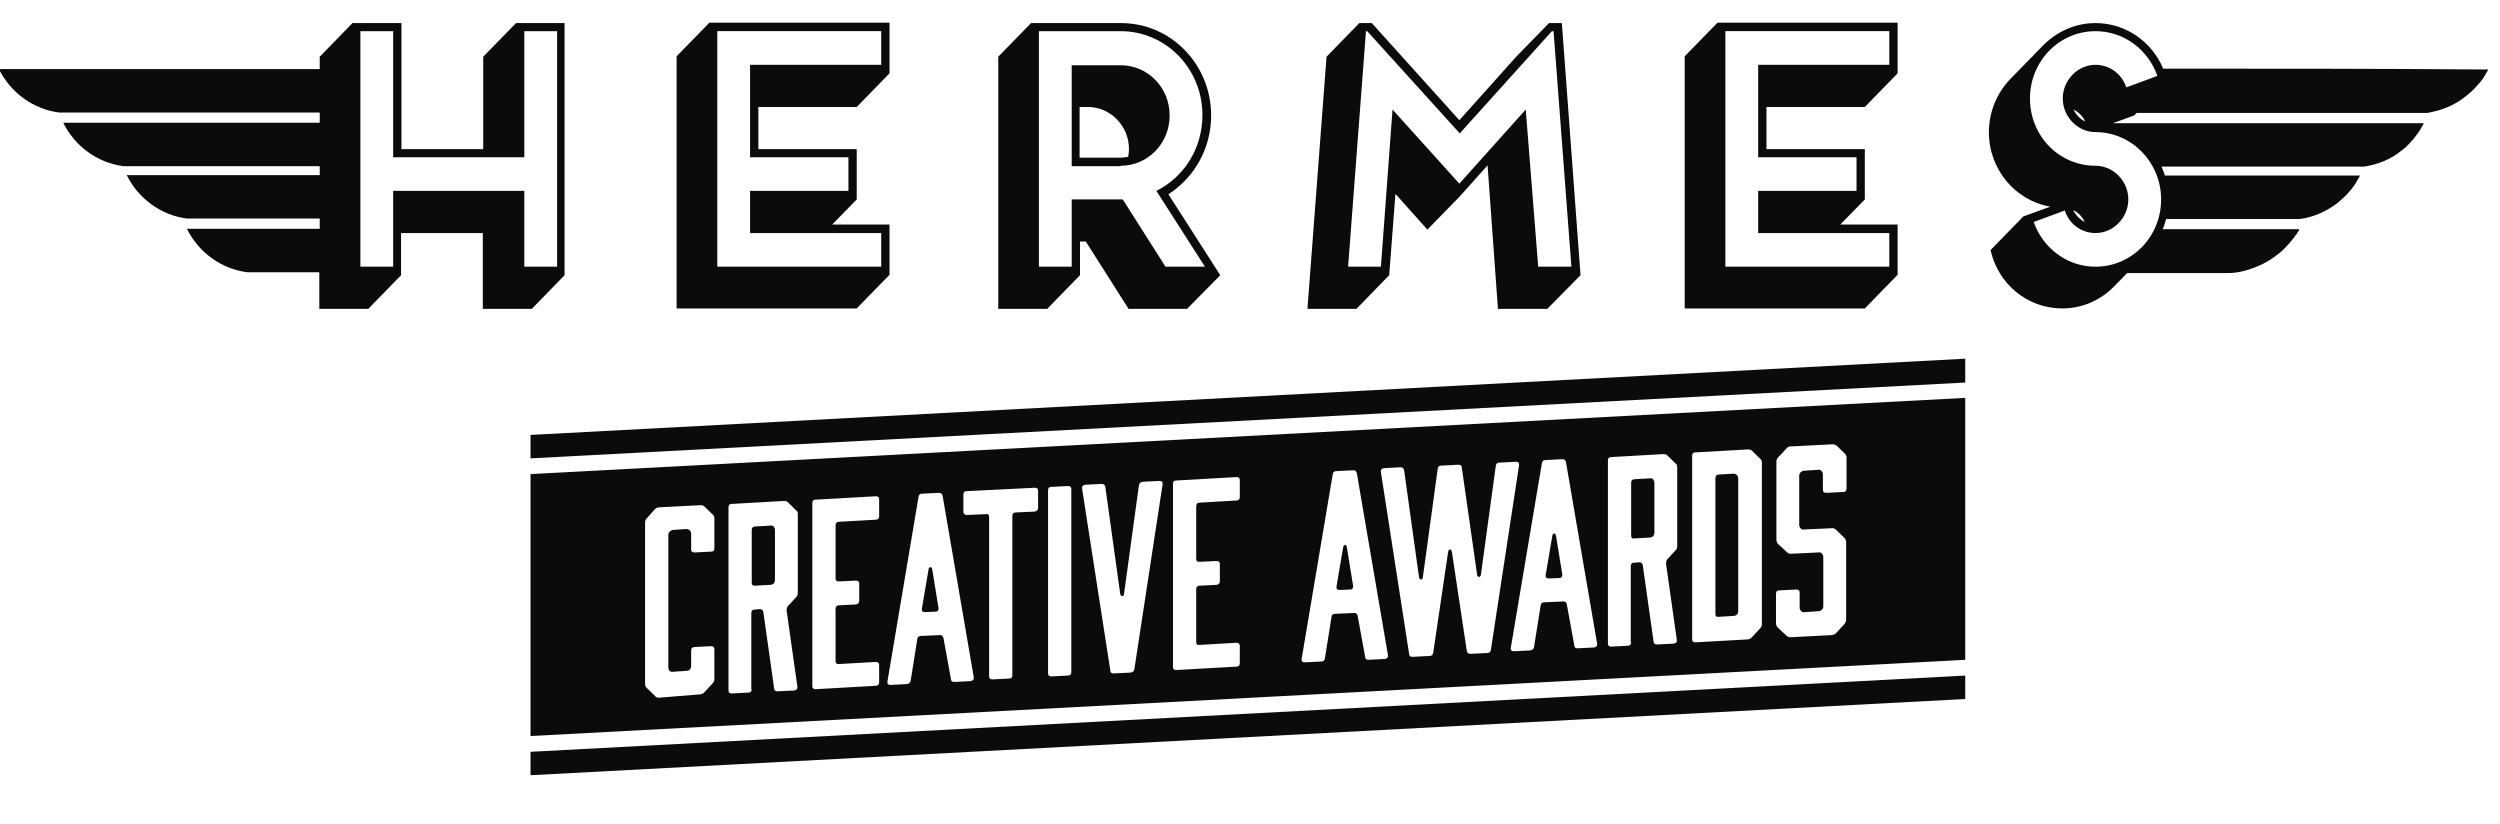 <?xml version="1.0" encoding="UTF-8"?> <svg xmlns="http://www.w3.org/2000/svg" width="179" height="59" viewBox="0 0 179 59" fill="none"><g clip-path="url(#clip0_4123_43917)"><path d="M37.986 55.506L140.711 50.048V48.37L37.986 53.829V55.506Z" fill="#0A0B0C"></path><path d="M140.711 25.682L37.986 31.141V32.818L140.711 27.39V25.682Z" fill="#0A0B0C"></path><path d="M54.062 41.936C53.883 41.936 53.824 41.875 53.824 41.722V37.941C53.824 37.789 53.913 37.697 54.062 37.697L55.131 37.636C55.25 37.606 55.31 37.636 55.399 37.697C55.458 37.789 55.488 37.85 55.488 37.971V41.478C55.488 41.631 55.458 41.692 55.399 41.783C55.31 41.844 55.25 41.875 55.131 41.875L54.062 41.936Z" fill="#0A0B0C"></path><path d="M66.215 43.827C66.066 43.827 65.977 43.735 66.007 43.583L66.482 40.777C66.512 40.564 66.72 40.533 66.749 40.777L67.195 43.522C67.225 43.674 67.136 43.796 66.987 43.796L66.215 43.827Z" fill="#0A0B0C"></path><path d="M95.693 41.997C95.664 42.15 95.753 42.241 95.901 42.241L96.674 42.211C96.823 42.211 96.912 42.089 96.882 41.936L96.436 39.191C96.407 38.948 96.199 38.978 96.169 39.191L95.693 41.997Z" fill="#0A0B0C"></path><path d="M110.669 41.173C110.639 41.326 110.729 41.417 110.877 41.417L111.65 41.387C111.798 41.387 111.887 41.265 111.858 41.113L111.412 38.368C111.382 38.124 111.174 38.154 111.145 38.368L110.669 41.173Z" fill="#0A0B0C"></path><path d="M117.028 38.551C116.85 38.581 116.791 38.49 116.791 38.337V34.556C116.791 34.403 116.88 34.312 117.028 34.312L118.098 34.251C118.217 34.22 118.276 34.251 118.366 34.312C118.425 34.403 118.455 34.495 118.455 34.586V38.093C118.455 38.246 118.425 38.307 118.366 38.398C118.276 38.459 118.217 38.49 118.098 38.49L117.028 38.551Z" fill="#0A0B0C"></path><path d="M122.822 43.949C122.822 44.101 122.882 44.193 123.06 44.162L124.1 44.101C124.219 44.101 124.278 44.071 124.368 44.01C124.427 43.918 124.457 43.857 124.457 43.705V34.282C124.457 34.19 124.427 34.099 124.368 34.007C124.278 33.946 124.219 33.916 124.1 33.916L123.06 33.977C122.912 33.977 122.822 34.068 122.822 34.251V43.949Z" fill="#0A0B0C"></path><path fill-rule="evenodd" clip-rule="evenodd" d="M140.711 28.487L37.986 33.946V52.7L140.711 47.242V28.487ZM47.168 49.956C47.05 49.956 46.96 49.926 46.901 49.834L46.307 49.255C46.218 49.194 46.188 49.072 46.188 48.98V37.423C46.188 37.301 46.218 37.209 46.307 37.118L46.901 36.447C46.96 36.386 47.079 36.325 47.168 36.325L50.17 36.172C50.288 36.172 50.378 36.203 50.437 36.264L51.031 36.843C51.12 36.904 51.15 36.996 51.15 37.118V39.252C51.15 39.405 51.091 39.496 50.912 39.496L49.724 39.557C49.575 39.557 49.486 39.496 49.486 39.344V38.246C49.486 38.124 49.456 38.063 49.397 37.972C49.308 37.911 49.248 37.88 49.13 37.88L48.208 37.941C48.11 37.941 48.052 37.983 47.985 38.032C47.971 38.042 47.956 38.053 47.941 38.063C47.882 38.124 47.852 38.215 47.852 38.337V47.761C47.852 47.883 47.882 47.944 47.941 48.035C48.03 48.096 48.09 48.126 48.208 48.096L49.13 48.035C49.248 48.035 49.308 48.004 49.397 47.944C49.456 47.852 49.486 47.791 49.486 47.639V46.571C49.486 46.419 49.575 46.327 49.724 46.327L50.912 46.266C51.061 46.266 51.15 46.327 51.15 46.48V48.614C51.15 48.736 51.12 48.828 51.031 48.919L50.437 49.56C50.384 49.641 50.284 49.674 50.2 49.702L50.17 49.712L47.168 49.956ZM53.586 49.59C53.735 49.59 53.824 49.499 53.824 49.346H53.794V43.888C53.794 43.735 53.883 43.644 54.032 43.644L54.418 43.613C54.537 43.613 54.626 43.674 54.656 43.827L55.428 49.285C55.428 49.438 55.547 49.499 55.666 49.499L56.885 49.438C57.033 49.407 57.122 49.316 57.093 49.163L56.32 43.705C56.32 43.583 56.35 43.491 56.409 43.4L57.003 42.759C57.093 42.668 57.122 42.546 57.122 42.454V36.813C57.122 36.691 57.093 36.599 57.003 36.538L56.409 35.959C56.35 35.898 56.261 35.867 56.142 35.867L52.398 36.081C52.219 36.081 52.16 36.172 52.16 36.325V49.438C52.16 49.59 52.249 49.651 52.398 49.651L53.586 49.59ZM62.947 48.858C62.947 49.011 62.858 49.102 62.709 49.102L58.401 49.346C58.252 49.346 58.163 49.285 58.163 49.133V36.02C58.163 35.867 58.222 35.776 58.401 35.776L62.709 35.532C62.858 35.532 62.947 35.593 62.947 35.745V36.965C62.947 37.118 62.858 37.209 62.709 37.209L60.065 37.361C59.916 37.361 59.827 37.453 59.827 37.636V41.417C59.827 41.57 59.886 41.631 60.065 41.631L61.283 41.57C61.431 41.57 61.521 41.631 61.521 41.783V43.003C61.521 43.156 61.461 43.247 61.283 43.278L60.065 43.339C59.916 43.339 59.827 43.43 59.827 43.583V47.333C59.827 47.486 59.886 47.547 60.065 47.547L62.709 47.394C62.858 47.394 62.947 47.486 62.947 47.608V48.858ZM69.513 48.767C69.662 48.736 69.751 48.645 69.721 48.492L67.492 35.502C67.463 35.349 67.374 35.288 67.225 35.288L66.007 35.349C65.888 35.349 65.799 35.41 65.769 35.562L63.54 48.797C63.511 48.95 63.6 49.041 63.748 49.041L64.937 48.98C65.085 48.95 65.175 48.889 65.204 48.736L65.68 45.748C65.68 45.626 65.799 45.534 65.917 45.534L67.314 45.473C67.433 45.473 67.522 45.534 67.552 45.687L68.087 48.614C68.087 48.767 68.176 48.828 68.324 48.828L69.513 48.767ZM74.089 34.922C74.238 34.922 74.327 34.983 74.327 35.135V36.355C74.327 36.508 74.238 36.599 74.089 36.63L72.722 36.691C72.574 36.691 72.484 36.782 72.484 36.935V48.34C72.484 48.492 72.425 48.584 72.247 48.584L71.058 48.645C70.91 48.645 70.82 48.584 70.82 48.431V37.026C70.82 36.874 70.761 36.782 70.583 36.813L69.216 36.874C69.067 36.874 68.978 36.782 68.978 36.63V35.41C68.978 35.257 69.038 35.166 69.216 35.166L74.089 34.922ZM76.467 48.37C76.616 48.37 76.705 48.279 76.705 48.126V35.014C76.705 34.861 76.616 34.8 76.467 34.8L75.278 34.861C75.1 34.861 75.041 34.953 75.041 35.105V48.218C75.041 48.37 75.13 48.431 75.278 48.431L76.467 48.37ZM83.034 34.434C83.183 34.434 83.272 34.525 83.242 34.678L81.221 47.913C81.192 48.065 81.103 48.126 80.954 48.157L79.736 48.218C79.587 48.218 79.498 48.157 79.498 48.004L77.477 34.983C77.448 34.83 77.537 34.739 77.685 34.708L78.874 34.647C79.022 34.647 79.112 34.708 79.141 34.861L80.211 42.545C80.27 42.728 80.449 42.728 80.478 42.545L81.548 34.739C81.578 34.586 81.667 34.525 81.816 34.495L83.034 34.434ZM88.531 47.73C88.68 47.73 88.769 47.638 88.769 47.486V46.236C88.769 46.114 88.68 46.022 88.531 46.022L85.886 46.175C85.708 46.205 85.649 46.114 85.649 45.961V42.18C85.649 42.027 85.738 41.936 85.886 41.936L87.105 41.875C87.283 41.844 87.342 41.753 87.342 41.6V40.38C87.342 40.228 87.253 40.167 87.105 40.167L85.886 40.228C85.708 40.228 85.649 40.167 85.649 40.014V36.264C85.649 36.081 85.738 35.989 85.886 35.989L88.531 35.837C88.68 35.837 88.769 35.745 88.769 35.593V34.373C88.769 34.22 88.68 34.159 88.531 34.159L84.222 34.403C84.044 34.403 83.985 34.495 83.985 34.647V47.76C83.985 47.913 84.074 47.974 84.222 47.974L88.531 47.73ZM99.378 46.907C99.408 47.059 99.319 47.151 99.17 47.181L97.981 47.242C97.833 47.242 97.744 47.181 97.744 47.029L97.209 44.101C97.179 43.949 97.09 43.888 96.971 43.888L95.575 43.949C95.456 43.949 95.337 44.04 95.337 44.162L94.861 47.151C94.832 47.303 94.743 47.364 94.594 47.364L93.405 47.425C93.257 47.425 93.168 47.334 93.197 47.181L95.426 33.946C95.456 33.794 95.545 33.733 95.664 33.733L96.882 33.672C97.031 33.672 97.12 33.733 97.15 33.885L99.378 46.907ZM108.766 33.306C108.796 33.154 108.707 33.062 108.558 33.062L107.37 33.123C107.221 33.123 107.132 33.184 107.102 33.336L106.033 41.143C106.003 41.357 105.795 41.357 105.765 41.174L104.666 33.489C104.666 33.336 104.577 33.275 104.428 33.275L103.21 33.336C103.061 33.336 102.972 33.397 102.942 33.55L101.873 41.357C101.843 41.54 101.665 41.54 101.605 41.357L100.535 33.672C100.506 33.519 100.417 33.458 100.268 33.458L99.079 33.519C98.931 33.55 98.842 33.641 98.871 33.794L100.892 46.815C100.892 46.968 100.981 47.029 101.13 47.029L102.348 46.968C102.497 46.968 102.586 46.907 102.615 46.754L103.685 39.527C103.715 39.283 103.893 39.283 103.953 39.496L105.022 46.602C105.052 46.754 105.141 46.815 105.29 46.815L106.508 46.754C106.627 46.754 106.716 46.693 106.746 46.541L108.766 33.306ZM114.354 46.083C114.383 46.236 114.294 46.327 114.146 46.358L112.957 46.419C112.809 46.419 112.719 46.358 112.719 46.205L112.185 43.278C112.155 43.125 112.066 43.064 111.947 43.064L110.55 43.125C110.431 43.125 110.312 43.217 110.312 43.339L109.837 46.327C109.807 46.48 109.718 46.541 109.57 46.571L108.381 46.632C108.232 46.632 108.143 46.541 108.173 46.388L110.402 33.153C110.431 33.001 110.52 32.94 110.639 32.94L111.858 32.879C112.006 32.879 112.095 32.94 112.125 33.092L114.354 46.083ZM116.553 46.236C116.701 46.236 116.791 46.144 116.791 45.992H116.761V40.533C116.761 40.38 116.85 40.289 116.999 40.289L117.385 40.258C117.504 40.258 117.593 40.319 117.623 40.472L118.395 45.931C118.395 46.083 118.514 46.144 118.633 46.144L119.851 46.083C120 46.053 120.089 45.961 120.059 45.809L119.287 40.35C119.287 40.228 119.316 40.136 119.376 40.045L119.97 39.405C120.059 39.313 120.089 39.222 120.089 39.1V33.458C120.089 33.336 120.059 33.245 119.97 33.184L119.376 32.604C119.316 32.543 119.227 32.513 119.108 32.513L115.364 32.726C115.186 32.726 115.127 32.818 115.127 32.97V46.083C115.127 46.236 115.216 46.297 115.364 46.297L116.553 46.236ZM121.158 32.635C121.158 32.483 121.218 32.391 121.396 32.391L125.17 32.178C125.289 32.178 125.378 32.208 125.437 32.269L126.032 32.849C126.121 32.91 126.15 33.001 126.15 33.123V44.681C126.15 44.803 126.121 44.894 126.032 44.986L125.437 45.626C125.384 45.708 125.284 45.741 125.2 45.769L125.17 45.779L121.396 45.992C121.248 45.992 121.158 45.931 121.158 45.779V32.635ZM131.975 35.227C132.124 35.227 132.213 35.136 132.213 34.983V32.757C132.213 32.635 132.153 32.543 132.094 32.482L131.5 31.903C131.411 31.842 131.321 31.811 131.203 31.811L128.231 31.964C128.083 31.964 128.023 31.994 127.934 32.086L127.31 32.757C127.221 32.848 127.191 32.94 127.191 33.062V38.673C127.191 38.764 127.251 38.886 127.31 38.947L127.934 39.527C128.023 39.618 128.083 39.649 128.231 39.649L130.163 39.557C130.281 39.527 130.371 39.557 130.43 39.618C130.519 39.71 130.549 39.771 130.549 39.893V43.369C130.549 43.522 130.519 43.583 130.43 43.674C130.341 43.735 130.281 43.766 130.163 43.766L129.241 43.827C129.123 43.857 129.033 43.827 128.974 43.766C128.885 43.674 128.855 43.613 128.855 43.491V42.424C128.855 42.271 128.766 42.21 128.617 42.21L127.399 42.271C127.221 42.271 127.161 42.363 127.161 42.515V44.65C127.161 44.741 127.221 44.863 127.28 44.924L127.904 45.504C127.993 45.595 128.053 45.626 128.201 45.626L131.173 45.473C131.292 45.443 131.381 45.412 131.47 45.321L132.064 44.68C132.124 44.589 132.183 44.497 132.183 44.376V38.795C132.183 38.703 132.124 38.581 132.064 38.52L131.47 37.941C131.381 37.849 131.292 37.819 131.173 37.819L129.212 37.91C129.093 37.941 129.004 37.91 128.944 37.849C128.855 37.758 128.825 37.697 128.825 37.575V34.068C128.825 33.946 128.855 33.885 128.944 33.794C129.033 33.733 129.093 33.702 129.212 33.702L130.133 33.641C130.252 33.611 130.341 33.641 130.4 33.702C130.489 33.794 130.519 33.855 130.519 33.977V35.075C130.519 35.227 130.608 35.288 130.757 35.288L131.975 35.227Z" fill="#0A0B0C"></path><path d="M36.947 1.652L34.599 4.061V10.679H28.745V1.652H25.239L22.892 4.061V4.946H-0.078C0.754 6.623 2.358 7.812 4.231 8.056H22.892V8.788H4.528C5.36 10.465 6.964 11.655 8.836 11.898H22.892V12.539H9.074C9.906 14.216 11.511 15.405 13.383 15.649H22.892V16.381H13.383C14.215 18.058 15.819 19.248 17.691 19.492H22.862V22.114H26.368L28.716 19.705V16.686H34.569V22.114H38.076L40.423 19.705V1.652H36.947ZM39.888 19.095H37.541V13.667H28.151V19.095H25.804V2.232H28.151V11.258H37.541V2.232H39.888V19.095Z" fill="#0A0B0C"></path><path d="M54.299 7.66V10.679H61.342V14.277L59.588 16.076H63.689V19.675L61.342 22.084H48.445V4.031L50.793 1.622H63.689V5.25L61.342 7.66H54.299ZM63.095 4.641V2.231H51.357V19.095H63.095V16.686H53.705V13.667H60.747V11.258H53.705V4.641H63.095Z" fill="#0A0B0C"></path><path d="M84.995 22.114H80.805L77.745 17.296H77.328V19.705L74.981 22.114H71.475V4.061L73.822 1.652H80.27C83.836 1.652 86.718 4.61 86.718 8.27C86.718 10.648 85.5 12.722 83.658 13.911L87.372 19.705L84.995 22.114ZM82.796 13.667C84.757 12.691 86.094 10.648 86.094 8.239C86.094 4.915 83.479 2.232 80.24 2.232H74.387V19.095H76.734V14.277H80.24C80.3 14.277 80.33 14.277 80.389 14.277L83.45 19.095H86.273L82.796 13.667ZM80.24 11.868C82.202 11.868 83.747 10.252 83.747 8.27C83.747 6.257 82.172 4.671 80.24 4.671H76.734V11.899H80.24V11.868ZM77.299 11.258V7.66H77.893C79.498 7.66 80.835 9.002 80.835 10.679C80.835 10.862 80.805 11.075 80.775 11.228C80.597 11.258 80.419 11.289 80.24 11.289H77.299V11.258Z" fill="#0A0B0C"></path><path d="M110.788 22.114H107.252L106.51 11.838L104.548 14.033L102.201 16.442L99.913 13.881L99.467 19.705L97.12 22.114H93.613L94.98 4.061L97.328 1.652H98.219L104.489 8.605L108.56 4.061L110.907 1.652H111.829L113.166 19.705L110.788 22.114ZM110.135 19.095H112.512L111.234 2.232H111.115L104.519 9.55L97.892 2.232H97.803L96.525 19.095H98.873L99.705 7.843L104.489 13.149L109.243 7.843L110.135 19.095Z" fill="#0A0B0C"></path><path d="M126.479 7.66V10.679H133.521V14.277L131.768 16.076H135.869V19.675L133.521 22.084H120.625V4.031L122.972 1.622H135.869V5.25L133.521 7.66H126.479ZM135.274 4.641V2.231H123.537V19.095H135.274V16.686H125.885V13.667H132.927V11.258H125.885V4.641H135.274Z" fill="#0A0B0C"></path><path d="M154.885 4.915C154.082 2.994 152.21 1.652 150.041 1.652C148.585 1.652 147.278 2.262 146.297 3.238C145.911 3.634 144.336 5.251 143.949 5.647C142.999 6.623 142.404 7.995 142.404 9.459C142.404 12.143 144.306 14.369 146.802 14.796L144.871 15.497L142.523 17.906C143.058 20.315 145.138 22.084 147.664 22.084C149.12 22.084 150.427 21.474 151.378 20.498C151.556 20.315 151.913 19.949 152.299 19.553C154.617 19.553 157.173 19.553 159.49 19.553C159.936 19.553 160.352 19.492 160.768 19.37C161.541 19.156 162.194 18.851 162.759 18.455C163.145 18.18 163.502 17.906 163.799 17.54C163.977 17.388 164.096 17.174 164.245 17.022C164.304 16.93 164.364 16.808 164.453 16.747C164.482 16.625 164.601 16.564 164.631 16.412C161.362 16.412 158.123 16.412 154.855 16.412C154.944 16.168 155.033 15.924 155.093 15.68C158.302 15.68 161.481 15.68 164.69 15.68C165.76 15.527 166.592 15.101 167.305 14.582C167.632 14.308 167.989 14.003 168.256 13.667C168.464 13.423 168.672 13.149 168.821 12.844C168.851 12.813 168.88 12.752 168.91 12.691C168.94 12.661 168.94 12.63 168.94 12.63C168.94 12.6 168.999 12.569 168.94 12.569C164.304 12.569 159.669 12.569 155.003 12.569C154.944 12.356 154.855 12.143 154.766 11.929C159.609 11.929 164.453 11.929 169.296 11.929C170.366 11.746 171.198 11.38 171.881 10.831C171.941 10.801 171.971 10.77 172 10.74C172.06 10.709 172.119 10.648 172.149 10.618C172.149 10.618 172.179 10.587 172.208 10.587C172.268 10.526 172.327 10.465 172.387 10.404C172.535 10.252 172.684 10.099 172.832 9.916C172.981 9.733 173.1 9.55 173.219 9.398C173.278 9.276 173.338 9.215 173.397 9.093C173.427 9.063 173.456 9.002 173.486 8.941C173.486 8.91 173.516 8.91 173.516 8.88C173.516 8.849 173.575 8.819 173.516 8.819C166.117 8.819 158.688 8.819 151.289 8.819L152.805 8.27L152.983 8.087C159.906 8.087 166.83 8.087 173.783 8.087C174.853 7.904 175.715 7.538 176.428 6.989C176.784 6.714 177.111 6.44 177.408 6.074C177.557 5.922 177.706 5.739 177.824 5.556C177.854 5.525 177.854 5.525 177.854 5.495C177.854 5.464 177.884 5.464 177.914 5.434V5.403L177.943 5.373C177.973 5.342 177.973 5.312 177.973 5.281C178.032 5.19 178.122 5.098 178.151 4.976C170.425 4.915 162.67 4.915 154.885 4.915ZM152.24 6.257C151.943 5.312 151.051 4.641 150.041 4.641C148.763 4.641 147.694 5.739 147.694 7.05C147.694 8.361 148.763 9.459 150.041 9.459C152.626 9.459 154.736 11.624 154.736 14.277C154.736 16.961 152.626 19.095 150.041 19.095C147.991 19.095 146.267 17.754 145.614 15.893L147.842 15.07C148.139 16.015 149.001 16.686 150.041 16.686C151.319 16.686 152.388 15.588 152.388 14.277C152.388 12.966 151.319 11.868 150.041 11.868C147.426 11.868 145.346 9.733 145.346 7.05C145.346 4.397 147.426 2.232 150.041 2.232C152.091 2.232 153.815 3.573 154.469 5.434L152.24 6.257ZM149.298 8.697C148.912 8.514 148.644 8.209 148.466 7.843C148.823 8.026 149.12 8.3 149.298 8.697ZM148.436 15.04C148.823 15.223 149.09 15.527 149.268 15.893C148.912 15.71 148.644 15.436 148.436 15.04Z" fill="#0A0B0C"></path></g><defs><clipPath id="clip0_4123_43917"><rect width="179" height="59" fill="white"></rect></clipPath></defs></svg> 